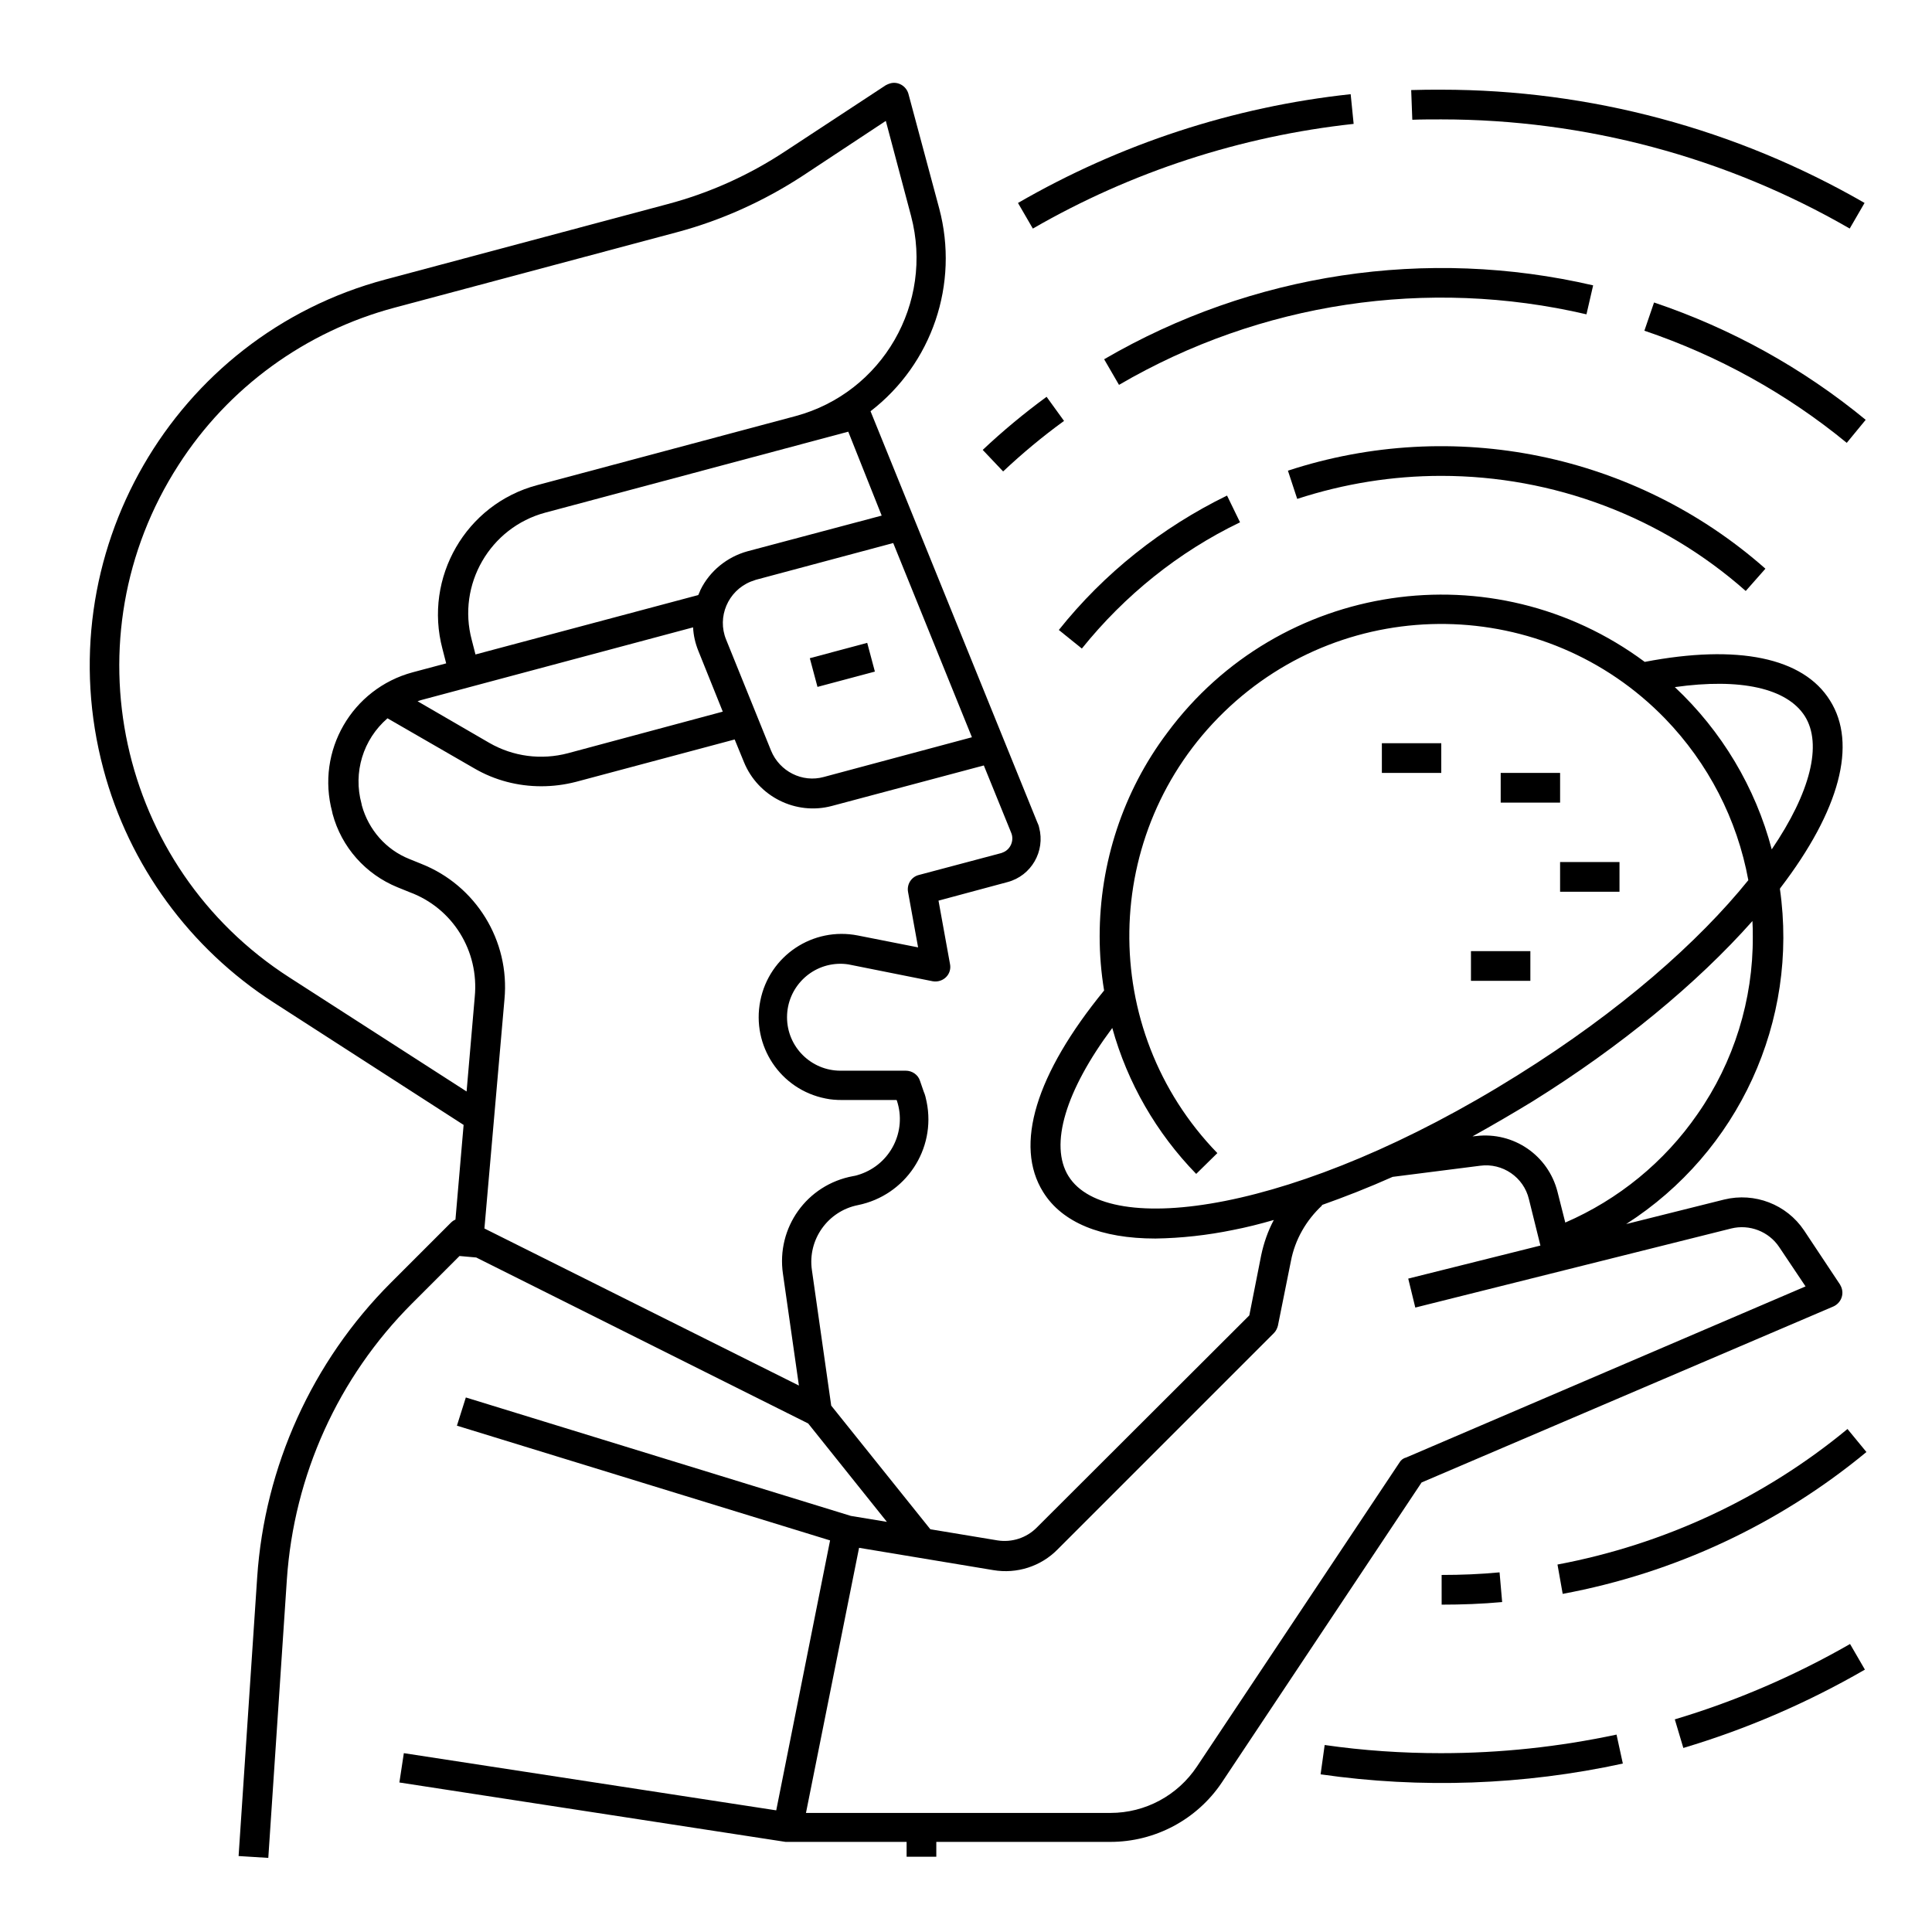 <?xml version="1.0" encoding="UTF-8"?>
<!-- Uploaded to: ICON Repo, www.svgrepo.com, Generator: ICON Repo Mixer Tools -->
<svg fill="#000000" width="800px" height="800px" version="1.1" viewBox="144 144 512 512" xmlns="http://www.w3.org/2000/svg">
 <g>
  <path d="m358.61 318.43 15.211-4.066 2.031 7.606-15.211 4.066z"/>
  <path d="m629.86 490.23c1.969-0.887 2.953-3.148 2.066-5.215-0.098-0.195-0.195-0.395-0.297-0.59l-9.543-14.367c-4.625-6.887-13.086-10.137-21.156-8.168l-25.977 6.496c29.816-19.09 45.758-53.824 40.738-88.855 0.098-0.098 0.098-0.195 0.195-0.297 15.645-20.469 20.367-38.082 13.086-49.594-7.086-11.414-24.5-14.957-49.102-10.234-40.148-29.816-96.824-21.352-126.54 18.793-11.711 15.551-17.91 34.543-17.91 53.926 0 4.82 0.395 9.645 1.18 14.367-18.105 22.141-23.91 41.031-16.137 53.43 5.019 8.07 15.352 12.301 29.719 12.301 6.887-0.098 13.875-0.887 20.566-2.262 3.543-0.688 7.086-1.574 10.824-2.656-1.574 2.953-2.656 6.102-3.344 9.348l-3.148 15.941-56.387 56.285c-2.656 2.656-6.496 3.938-10.332 3.344l-17.809-2.953-26.273-32.766-5.117-35.918c-1.18-8.07 4.231-15.645 12.203-17.219 12.594-2.559 20.762-14.762 18.203-27.355-0.195-0.984-0.395-1.871-0.789-2.754l-0.984-2.856c-0.492-1.574-2.066-2.656-3.738-2.656h-17.32c-7.773 0-14.168-6.297-14.168-14.168 0-7.773 6.297-14.168 14.168-14.168 0.887 0 1.871 0.098 2.754 0.297l21.648 4.328c2.164 0.395 4.231-0.984 4.625-3.051 0.098-0.492 0.098-0.984 0-1.477l-3.051-16.828 18.301-4.922c6.297-1.672 10.035-8.168 8.363-14.465-0.098-0.492-0.297-0.984-0.492-1.379l-44.184-108.93c16.336-12.594 23.52-33.75 18.203-53.727l-8.168-30.406c-0.59-2.066-2.754-3.344-4.82-2.754-0.395 0.098-0.789 0.297-1.18 0.492l-26.668 17.516c-9.543 6.297-19.977 11.02-31.094 13.973l-74.785 19.977c-56.277 14.957-89.93 73.113-74.777 129.79 6.789 25.484 22.926 47.527 45.066 61.797l50.383 32.473-2.164 25.094c-0.492 0.195-0.887 0.492-1.277 0.887l-15.844 15.844c-20.859 20.859-33.457 48.707-35.426 78.129l-4.922 73.801 7.871 0.492 4.922-73.801c1.871-27.551 13.578-53.531 33.16-73.113l12.594-12.594 4.43 0.395 87.969 43.984 20.859 26.074-9.543-1.574-102.04-31.391-2.363 7.477 98.891 30.406-14.27 71.535-98.688-15.156-1.18 7.773 102.34 15.742h0.59 31.488v3.938h7.871v-3.938h46.148c11.809 0 22.926-5.902 29.52-15.742l52.938-79.508zm-228.29-150.85-39.262 10.527c-5.707 1.574-11.711-1.477-13.973-6.988l-11.906-29.422c-2.461-6.004 0.492-12.891 6.496-15.352 0.492-0.195 0.887-0.297 1.379-0.492l36.406-9.742zm-66.027-6.789-41.031 11.02c-7.086 1.871-14.562 0.887-20.859-2.754l-18.992-11.02c0.297-0.098 0.59-0.195 0.887-0.297l72.129-19.285c0.098 2.164 0.59 4.231 1.379 6.199zm42.113-51.953-35.523 9.445c-5.41 1.477-10.035 5.215-12.496 10.234-0.195 0.492-0.395 0.984-0.59 1.379l-59.039 15.742-0.984-3.836c-3.938-14.66 4.82-29.816 19.484-33.75l80.293-21.453zm-107.84 127.52-2.164 25.094-46.938-30.207c-45.656-29.324-58.844-90.133-29.422-135.79 13.188-20.566 33.652-35.426 57.27-41.723l74.785-19.977c11.809-3.148 23.125-8.266 33.359-14.957l22.043-14.562 6.691 25.191c6.102 23.125-7.578 46.84-30.602 53.039l-68.488 18.301c-18.895 5.019-30.109 24.5-25.094 43.395l0.984 3.836-8.855 2.363c-16.137 4.328-25.684 20.859-21.352 37l0.098 0.492c2.363 8.855 8.758 16.039 17.219 19.484l3.148 1.277c11.508 4.231 18.496 15.645 17.316 27.746zm81.672 73.41 4.231 29.617-83.344-41.625 5.312-60.715c1.477-15.547-7.578-30.207-22.043-35.918l-3.148-1.277c-6.199-2.461-10.824-7.773-12.594-14.168l-0.098-0.492c-2.262-8.266 0.395-17.023 6.887-22.633l23.027 13.285c5.41 3.148 11.512 4.723 17.711 4.723 3.148 0 6.199-0.395 9.25-1.18l42.016-11.219 2.461 6.004c3.738 9.152 13.777 14.168 23.32 11.609l40.246-10.727 7.281 17.91c0.789 1.969-0.195 4.328-2.164 5.117-0.195 0.098-0.297 0.098-0.492 0.195l-21.844 5.805c-1.969 0.492-3.246 2.461-2.856 4.527l2.656 14.66-15.941-3.148c-11.906-2.363-23.52 5.312-25.879 17.32-2.363 11.906 5.312 23.52 17.32 25.879 1.379 0.297 2.856 0.395 4.328 0.395h14.465l0.098 0.195c2.656 8.07-1.672 16.727-9.742 19.484-0.59 0.195-1.18 0.395-1.871 0.492-12.297 2.266-20.367 13.68-18.594 25.883zm242.36-42.312c-8.758 12.695-20.961 22.633-35.031 28.734l-2.066-8.168c-2.461-9.645-11.609-15.941-21.551-14.762l-0.984 0.098c5.312-2.953 10.727-6.102 16.039-9.348 23.223-14.465 43.492-31.191 58.156-47.723 0.098 1.379 0.098 2.754 0.098 4.133 0.098 16.727-5.016 33.258-14.66 47.035zm28.438-105.49c4.723 7.477 1.477 20.27-8.758 35.324-4.328-16.434-13.285-31.391-25.684-43 17.418-2.457 29.719 0.297 34.441 7.676zm-195.13 121.92c-5.117-8.266-0.789-22.633 11.609-39.262 4.035 14.562 11.711 27.848 22.238 38.672l5.609-5.512c-31.785-32.766-30.996-85.117 1.77-116.9 32.766-31.785 85.117-30.996 116.9 1.77 11.414 11.809 19.09 26.668 22.043 42.805-13.188 16.336-33.852 34.637-61.105 51.66-58.445 36.605-108.73 43.398-119.06 26.766zm87.676 75.965-53.629 80.492c-5.117 7.676-13.676 12.301-22.926 12.301h-80.688l14.07-70.258 35.523 5.902c6.297 1.082 12.695-0.984 17.121-5.512l57.27-57.27c0.59-0.59 0.887-1.277 1.082-1.969l3.445-17.121c1.082-5.707 4.035-10.824 8.266-14.762l-0.098-0.098c6.102-2.164 12.398-4.625 18.793-7.477l23.223-2.953c5.902-0.789 11.512 3.051 12.891 8.855l3.051 12.301-35.031 8.758 1.871 7.676 83.738-20.961c4.82-1.18 9.938 0.789 12.695 4.922l6.988 10.43-105.88 45.363c-0.793 0.199-1.383 0.691-1.777 1.379z"/>
  <path d="m557.44 372.45h15.742v7.871h-15.742z"/>
  <path d="m533.82 396.06h15.742v7.871h-15.742z"/>
  <path d="m541.7 348.83h15.742v7.871h-15.742z"/>
  <path d="m510.21 340.96h15.742v7.871h-15.742z"/>
  <path d="m525.95 270.11c29.719 0 58.449 10.824 80.688 30.504l5.215-5.902c-34.539-30.504-82.754-40.344-126.54-25.977l2.461 7.477c12.402-4.035 25.191-6.102 38.18-6.102z"/>
  <path d="m424.6 310.95 6.102 4.922c11.316-14.07 25.586-25.586 41.918-33.457l-3.445-7.086c-17.316 8.465-32.57 20.566-44.574 35.621z"/>
  <path d="m579.78 231.64c19.484 6.594 37.688 16.629 53.629 29.719l5.019-6.102c-16.629-13.676-35.621-24.207-56.09-31.094z"/>
  <path d="m564.43 227.3 1.77-7.676c-44.082-10.234-90.43-3.246-129.59 19.582l3.938 6.789c37.391-21.844 81.77-28.535 123.89-18.695z"/>
  <path d="m425.98 255.55-4.625-6.394c-5.902 4.328-11.609 9.055-16.926 14.07l5.41 5.707c5.019-4.723 10.434-9.25 16.141-13.383z"/>
  <path d="m525.95 569.25c5.41 0 10.824-0.195 16.137-0.688l-0.688-7.871c-5.117 0.492-10.234 0.688-15.352 0.688l0.004 7.871z"/>
  <path d="m556.75 558.62 1.379 7.773c29.617-5.512 57.27-18.402 80.492-37.59l-5.019-6.102c-22.141 18.305-48.609 30.602-76.852 35.918z"/>
  <path d="m525.95 608.61c-10.332 0-20.664-0.688-30.898-2.164l-1.082 7.773c26.668 3.836 53.824 2.856 80.098-2.856l-1.672-7.676c-15.25 3.25-30.797 4.922-46.445 4.922z"/>
  <path d="m587.84 599.65 2.262 7.578c16.828-5.019 32.965-12.004 48.117-20.762l-3.938-6.789c-14.754 8.461-30.305 15.152-46.441 19.973z"/>
  <path d="m525.95 175.64c37.984 0 75.375 9.938 108.24 28.93l3.938-6.789c-34.148-19.68-72.816-30.012-112.18-30.012-2.656 0-5.312 0-7.969 0.098l0.297 7.871c2.457-0.098 5.113-0.098 7.672-0.098z"/>
  <path d="m502.73 176.83-0.789-7.871c-31.09 3.344-61.102 13.184-88.164 28.828l3.938 6.789c26.074-15.055 55.105-24.5 85.016-27.746z"/>
 </g>
</svg>